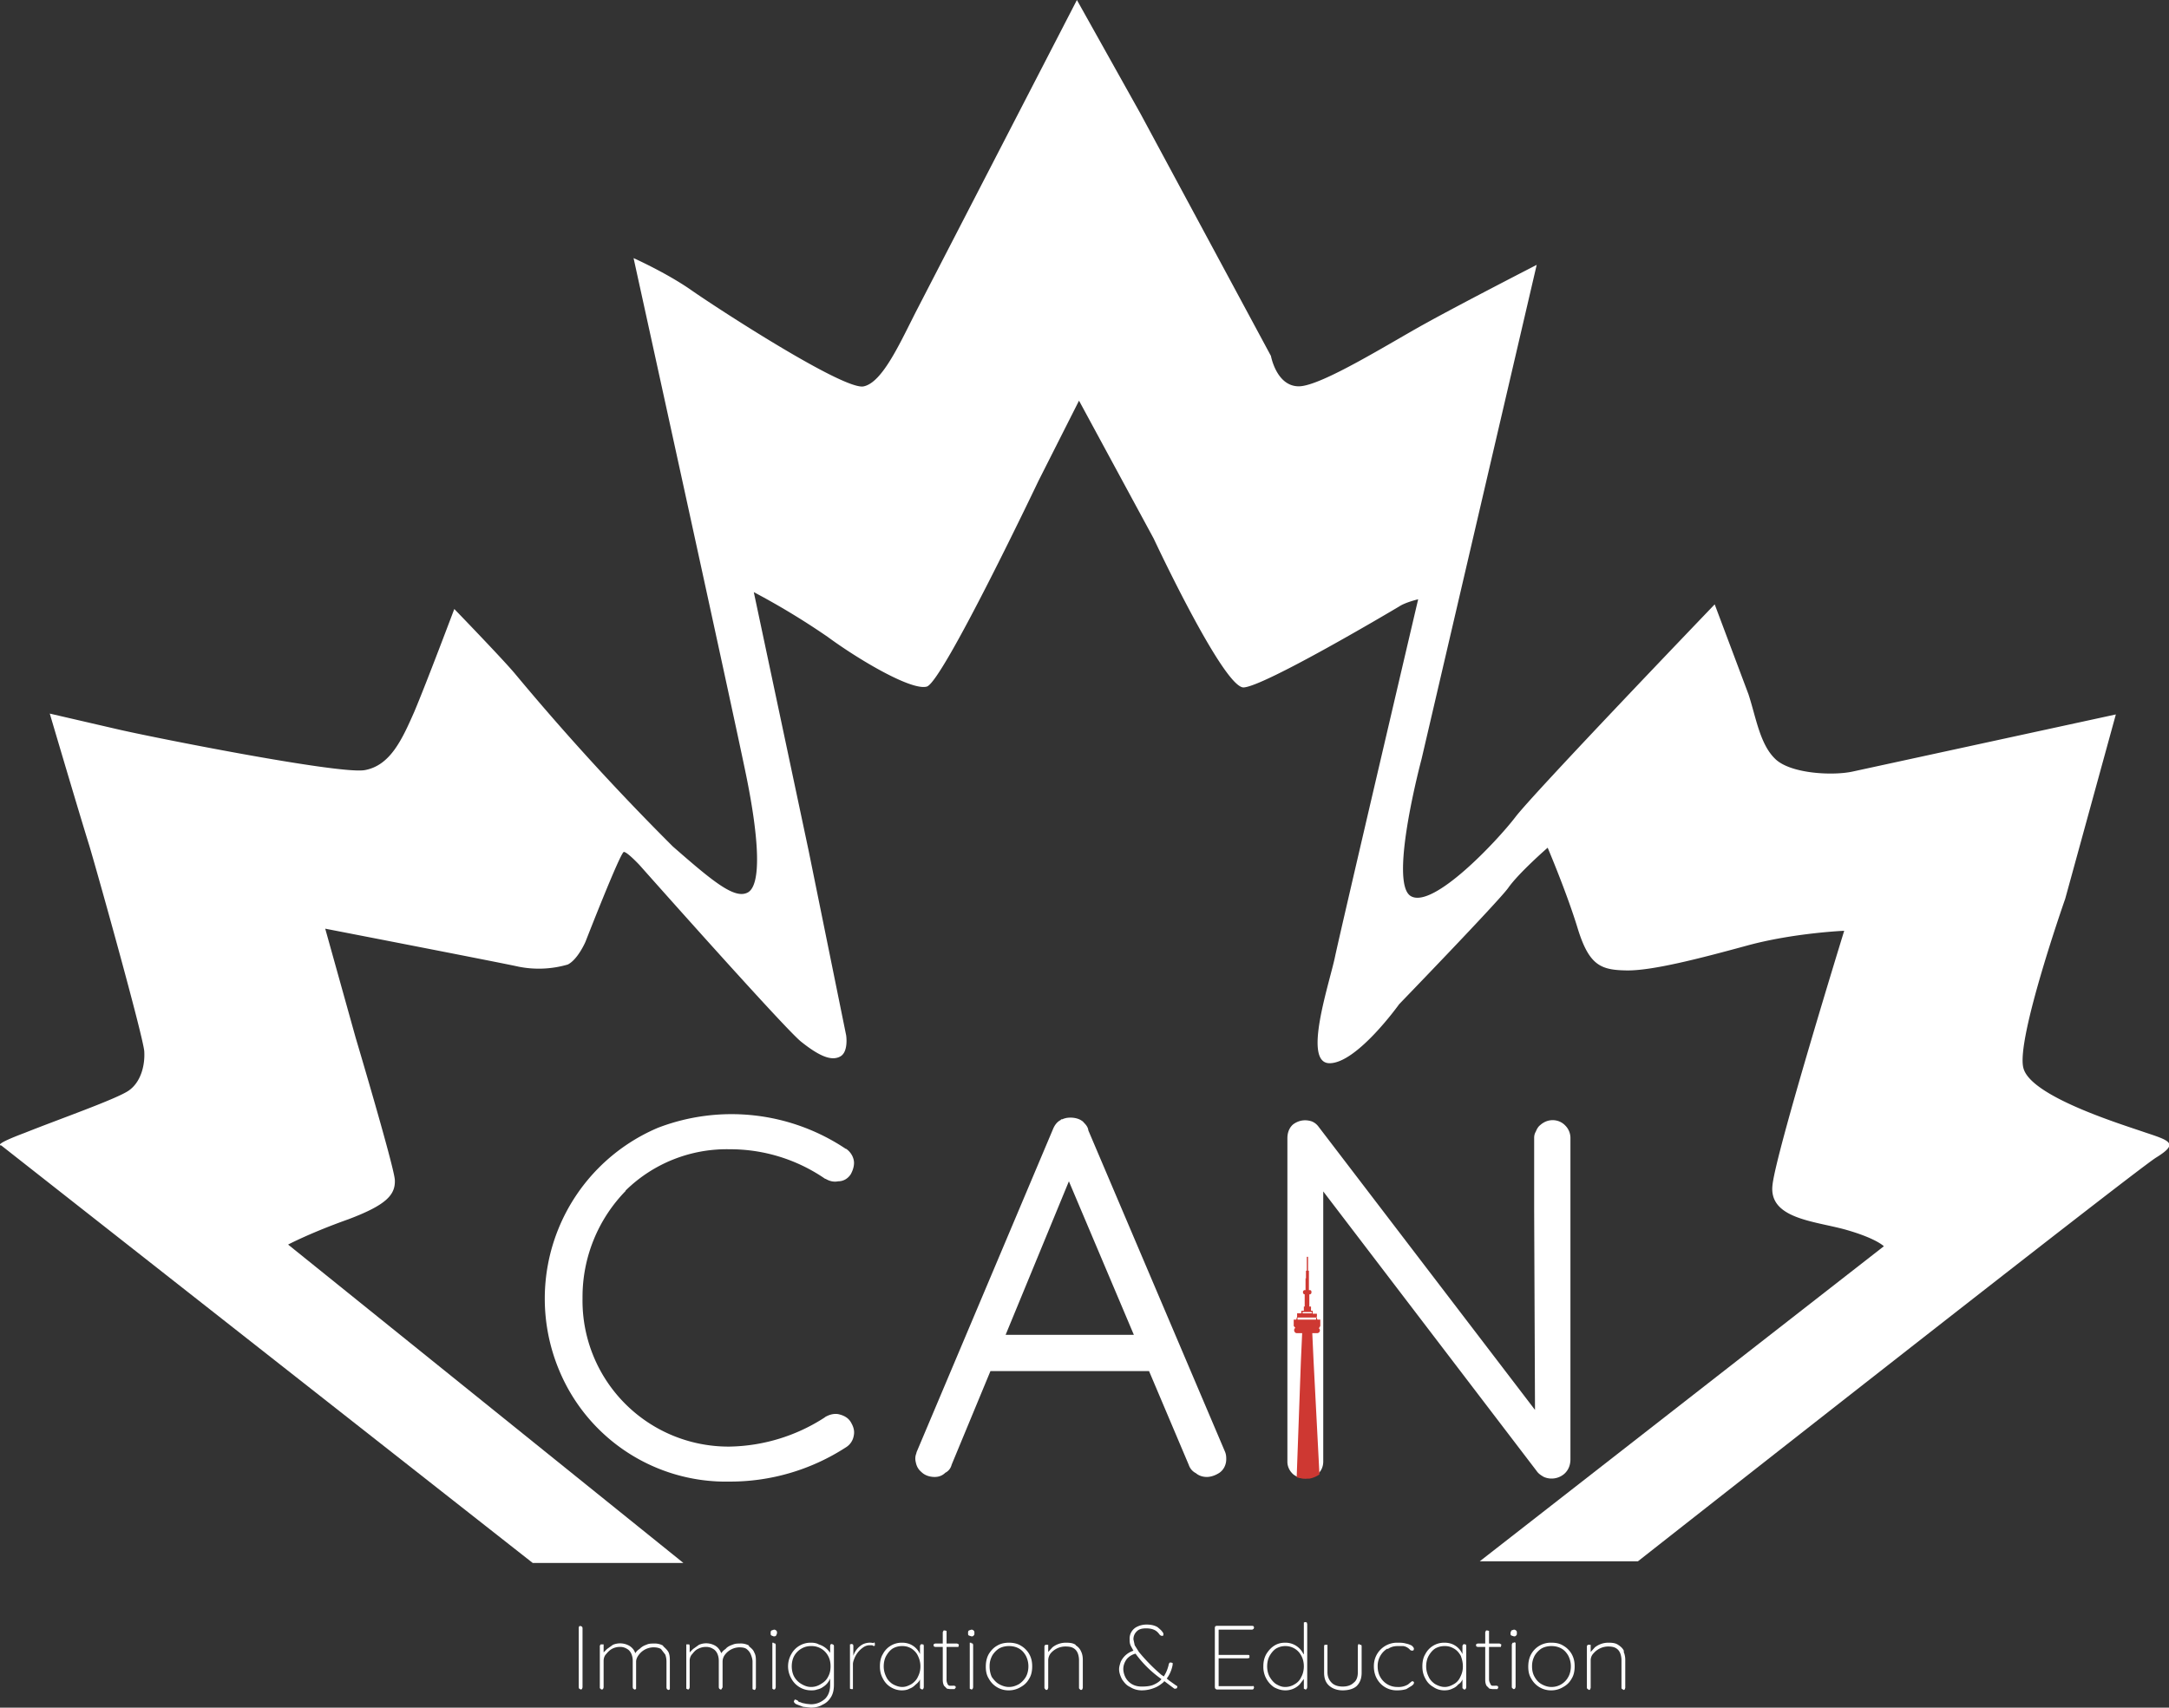 <svg xmlns="http://www.w3.org/2000/svg" id="Layer_2" data-name="Layer 2" viewBox="0 0 514.2 404.9"><rect x="0" y="0" width="514.2" height="404.9" fill="#333333" stroke="none"/><defs><style>.cls-1,.cls-2{fill:#fff}.cls-2{fill-rule:evenodd}</style></defs><g id="Layer_1-2" data-name="Layer 1"><path d="M162 370.6h-35.7l-126-99s-2.4 0 5.6-3c8-3.2 21.7-8 24.6-10 2.9-2 3.9-6 3.7-9.3-.2-3.3-10.6-40.6-13-48.7-2.5-8-9.4-31.4-9.4-31.4l16 3.7c7.2 1.7 52.7 10.8 58.7 9.7 6-1.1 8.8-7.2 11.7-13.8 2.8-6.6 9.5-24.4 9.5-24.4s12 12.4 14.6 15.6a598 598 0 0 0 37.2 40.7c9.6 8.4 14.7 12.6 17.8 10.9 3.2-1.8 2.7-12.5-.4-27.7S150.2 61.2 150.2 61.2s7.6 3.4 13.4 7.4c5.8 4.1 36.7 24.2 41.2 23 4.5-1 8.7-10.6 12.6-18.2L255.3 0l15.1 27 30.9 57.4s1.3 7.2 6.6 7.2 21.8-10.4 30.2-15c8.3-4.6 26.2-13.8 26.2-13.8L337 180s-7.9 29.5-2.5 32.5c5.3 3 20.4-13.1 24.7-18.7 4.2-5.6 47.3-50.5 47.3-50.5l8 21.3c1.8 5.5 2.7 11.8 6.3 15.3 3.6 3.6 13.9 4.1 18.6 3l62.2-13.5-12 43.7s-11.8 33.6-9.9 40.2c1.8 6.7 23 13.2 28.8 15.2 6 2 8.1 2.6 2.6 6-5.4 3.4-122.8 95.7-122.8 95.7h-37.5l95.8-74.7s-1.8-1.9-9.3-4c-7.4-2-18-2.6-17.1-10.5.8-7.8 17-60.3 17-60.3s-12 .5-23 3.5-22.5 6-28.6 5.9c-6-.1-8.8-1.1-11.5-9.7-2.6-8.6-7.2-19.4-7.2-19.4s-6.9 6-9.4 9.6c-2.6 3.5-25.8 27.5-25.8 27.5s-10 14-16.5 14 0-19 1.3-25.3c1.3-6.2 19.7-84.7 19.7-84.7s-3 .7-4.5 1.7c-1.5.9-32 19-36.9 19.2-4.8 0-21.3-35.3-21.3-35.3L255.8 95l-9.6 19s-22.8 47.9-26.5 48.8c-3.7 1-16.3-6.5-23.5-11.8a175.5 175.5 0 0 0-17.5-10.6l13 61.3 8.9 43.8s.6 3.9-1.4 5-4.8.1-9.4-3.6c-4.5-3.8-38.2-41.8-38.2-41.8s-2.9-3.1-3.7-3.1-9.1 21.3-9.1 21.3-1.8 4.2-4.2 5.4a24.5 24.5 0 0 1-11.7.5c-3-.7-45.8-9-45.8-9l7.2 25.8s9 30.2 9.3 33.7c.2 3.6-2 6-11 9.4-9 3.2-14.3 6-14.3 6l93.6 75.4Z" class="cls-2"/><path d="M148.3 282.3a34.2 34.2 0 0 1 24.7-9.8 39.7 39.7 0 0 1 22.6 7h.1c1 .6 2 .8 3 .6 1.2 0 2.3-.6 3-1.7.6-1.1.9-2.3.7-3.3s-.8-2-1.8-2.7h-.1a48.7 48.7 0 0 0-44.5-5 44 44 0 0 0-23.4 57.6 42.8 42.8 0 0 0 40.4 26.3 50.4 50.4 0 0 0 27.5-8.1 4 4 0 0 0 1.9-2.8c.3-1.4-.3-2.5-.7-3.2-.6-1-1.6-1.6-3-1.9-1.3-.2-2.4.3-3.1.7l-.1.1A42.7 42.7 0 0 1 173 343a34.6 34.6 0 0 1-34.9-35.2 36 36 0 0 1 10.2-25.4ZM258 267.9c-.2-1-.9-1.5-1.3-2l-.3-.2c-.9-.6-2-.7-2.6-.7-1 0-1.5.2-2 .4h-.2l-.2.2c-.8.4-1.4 1.2-1.8 2.2l-32.3 76.5-.1.4c-.2.5-.3 1.2-.1 2 .2 1 .6 1.7 1.3 2.3.5.5 1.5 1.2 3.2 1.2 1.2 0 2-.5 2.5-1 .8-.4 1.3-1.1 1.5-1.9l9.2-22.2h37.6l9.4 22.2c.3.9.9 1.6 1.7 2 .7.6 1.6.9 2.6.9s2.1-.4 3-1c1-.7 1.6-1.9 1.6-3.2 0-.5 0-1.1-.3-1.8L258 268Zm10.8 48.6h-30.4l15-36.4 15.4 36.4ZM371.1 266.9a4.1 4.1 0 0 0-3-1.3c-1.1 0-2.1.4-3 1.2-.5.4-.8 1-1 1.5-.3.5-.4 1-.4 1.5v17l.2 47.5-51.2-67c-.5-.7-1-1.1-1.7-1.4-1.5-.5-3-.3-4.3.6-.7.5-1.5 1.6-1.5 3.4v76.7c0 1 .4 2 1.2 2.8.5.5 1.5 1.1 3 1.1 1.2 0 2.2-.3 3-1 .9-.8 1.3-1.8 1.3-3v-64l50.6 66.3c.4.6 1 1 1.7 1.4a4.6 4.6 0 0 0 4.8-.7c.7-.6 1.5-1.7 1.5-3.5v-76.2c0-1-.4-2.1-1.2-2.9Z" class="cls-2"/><path d="M312.1 312.2h.1v-.7h-1v-.7h-.4v-1h-.4v-2.9h.1c.2 0 .4-.2.4-.4v-.2c0-.2-.1-.4-.4-.4h-.2v-4.6h-.2V298h-.3v3.3h-.2v1.8h-.1v2.8h-.2c-.2 0-.4.2-.4.4v.2c0 .2.2.4.4.4v2.9h-.2v1h-.6v.6h-1v.8l-.2.7h-.6v1.5l.4.5c-.2 0-.3.3-.3.5 0 .4.3.7.6.7h1.3l-.3 6.6-1 27.6 1.4.3h1.6a6 6 0 0 0 2.4-1l-1.4-27-.3-6.5h1.2c.3 0 .6-.3.6-.6v-.1c0-.2-.1-.4-.3-.5h.1l.3-.5v-1.5h-.7l-.2-.7Zm-3.3-1.1h2.2v.3h-2.2v-.3Zm3.2 1.8h-4.4v-.5h4.4v.5Z" style="fill-rule:evenodd;fill:#ce3832"/><path d="m137.7 385.5-.4.1-.1.3v14.2l.1.3.4.2s.2 0 .3-.2l.1-.3V386l-.1-.3-.3-.1ZM157.2 390.2a4 4 0 0 0-2.2-.5c-.6 0-1.2 0-1.8.3-.6.2-1.1.5-1.6 1a3 3 0 0 0-1 1c-.2-.7-.7-1.3-1.3-1.7a4.4 4.4 0 0 0-4-.3l-1.4 1-.8.8V389.9h-.7l-.2.3v10s0 .2.2.2c0 .1.1.2.3.2 0 0 .2 0 .3-.2l.1-.3v-6.3c0-.6.2-1.2.6-1.6.4-.5.9-1 1.5-1.3a4 4 0 0 1 1.8-.4 3 3 0 0 1 1.7.5c.4.2.8.7 1 1.2.2.5.3 1 .3 1.6v6.3l.1.3.3.2c.1 0 .3 0 .4-.2V394c0-.6.3-1.2.7-1.7a4.4 4.4 0 0 1 3.4-1.7c.7 0 1.3.1 1.8.4l1 1.3c.2.5.3 1.1.3 1.7v6.2l.1.3.3.2c.1 0 .3 0 .4-.2V394c0-.8 0-1.5-.3-2.2-.3-.6-.8-1-1.3-1.5ZM183.5 386.4l-.6.2c-.2.2-.2.3-.2.5v.2c0 .2 0 .4.2.5l.5.2c.3 0 .4 0 .6-.2l.2-.5v-.2c0-.2 0-.3-.2-.5a.8.8 0 0 0-.5-.2ZM197.2 389.8l-.3.1-.1.3v1.9-.2a5 5 0 0 0-2.7-2c-.5-.3-1.2-.4-1.8-.4a5.2 5.2 0 0 0-4.7 2.7 5.8 5.8 0 0 0 0 5.8 5.3 5.3 0 0 0 4.7 2.8c.4 0 .9 0 1.4-.2.5-.1 1-.3 1.4-.6a4.2 4.2 0 0 0 1.7-2v1.5c0 1.4-.4 2.5-1.2 3.3-.9.8-2 1.3-3.4 1.3l-1-.1-1-.2-.5-.2c-.3 0-.5-.2-.6-.4l-.5-.2h-.2l-.2.4c0 .2.2.5.6.7l1.6.6 1.8.2c1 0 2-.2 2.8-.7.9-.4 1.5-1 2-1.8s.7-1.8.7-2.9v-9.3l-.1-.2-.4-.2Zm-2.6 9.5c-.6.4-1.4.7-2.3.7s-1.6-.3-2.3-.7c-.7-.4-1.3-1-1.7-1.7-.4-.7-.6-1.6-.6-2.5s.2-1.8.6-2.5c.4-.7 1-1.3 1.7-1.7.7-.4 1.4-.6 2.3-.6a4.4 4.4 0 0 1 4 2.3c.4.7.6 1.5.6 2.5s-.2 1.8-.6 2.5c-.4.8-1 1.3-1.7 1.7ZM183.4 389.5h-.3v10.9l.3.2c.2 0 .3 0 .4-.2l.1-.3V390l-.1-.3-.4-.1ZM177.6 390.2a4 4 0 0 0-2.3-.5c-.5 0-1 0-1.7.3-.6.2-1.2.5-1.6 1a3 3 0 0 0-1 1c-.3-.7-.7-1.3-1.3-1.7a4.3 4.3 0 0 0-4-.3l-1.4 1-.8.8v-1.6l-.1-.3h-.7v10.5l.4.2s.2 0 .3-.2l.1-.3v-6.3c0-.6.2-1.2.6-1.6.4-.5.8-1 1.5-1.3a4 4 0 0 1 1.8-.4 3 3 0 0 1 1.7.5c.4.2.8.7 1 1.2.2.5.3 1 .3 1.6v6.3l.1.3.3.2c.1 0 .3 0 .3-.2l.2-.3V394c0-.6.2-1.2.6-1.7a4.4 4.4 0 0 1 3.3-1.7c.8 0 1.4.1 1.8.4.5.4.8.8 1 1.3.2.5.4 1.1.4 1.7v6.5l.4.2c.1 0 .2 0 .3-.2l.1-.3V394c0-.8 0-1.5-.4-2.2-.2-.6-.7-1-1.3-1.5ZM207.2 389.6l-.7-.1a4 4 0 0 0-2 .4 4.8 4.8 0 0 0-2.2 2.7v-2.4l-.1-.3-.3-.1-.4.1v10.5l.3.1h.4V394.6c0-.5.2-1 .4-1.5a5.8 5.8 0 0 1 2.2-2.6c.5-.3 1-.4 1.4-.4h.6l.3.2.3-.1v-.4c0-.2 0-.3-.3-.4ZM226.9 389.7h-2.5v-3l-.4-.1h-.3l-.2.4v2.7h-1.8l-.3.1-.1.3.1.3.3.1h1.8v7.8c0 .6.1 1 .3 1.4l.7.7.7.1h1.1l.3-.4-.1-.3-.3-.1a1 1 0 0 0-.3 0h-.8a.7.7 0 0 1-.5-.5 2 2 0 0 1-.2-1v-7.7h2.8l.1-.4v-.2l-.4-.2ZM218.6 389.8l-.3.1-.2.3v2a4.5 4.5 0 0 0-2.5-2.4 5 5 0 0 0-1.8-.3 5 5 0 0 0-4.5 2.7c-.5.8-.7 1.8-.7 2.9s.2 2 .7 2.9c.4.8 1 1.5 1.8 2s1.7.8 2.7.8c.6 0 1.3-.1 1.8-.4.6-.2 1-.5 1.5-1 .4-.3.8-.7 1-1.2v2l.1.2.4.2s.2 0 .3-.2l.1-.3v-9.9l-.1-.3h-.4Zm-1 7.8c-.3.7-.9 1.3-1.5 1.7-.7.4-1.4.7-2.2.7s-1.6-.3-2.3-.7c-.6-.4-1.2-1-1.5-1.7-.4-.8-.6-1.6-.6-2.5s.2-1.8.6-2.5c.4-.7.9-1.3 1.5-1.7.7-.4 1.4-.6 2.3-.6s1.5.2 2.2.6c.6.4 1.2 1 1.5 1.7.4.8.6 1.6.6 2.5 0 1-.2 1.7-.6 2.5ZM230.3 389.5h-.4v10.9l.4.2s.2 0 .3-.2l.1-.3V390l-.1-.3-.4-.1ZM278.9 399.7l-1.7-1.2-.6-.5a7.7 7.7 0 0 0 1.4-3.3v-.4l-.4-.1h-.3l-.2.3a8.5 8.5 0 0 1-1.2 3l-.6-.4a43.5 43.5 0 0 1-5.3-5.4l-1-1.6-.3-1.4c0-.8.3-1.4.8-1.9s1.2-.7 2.2-.7c1 0 1.7.2 2.2.5.5.3.8.7 1.1 1.1l.2.1.2.1.4-.1v-.5c-.3-.6-.8-1-1.4-1.5-.7-.4-1.5-.6-2.6-.6a5 5 0 0 0-2.2.5 3.1 3.1 0 0 0-1.8 3c0 .5 0 1 .3 1.6l.6 1.1a5 5 0 0 0-3 2.6c-.2.6-.4 1.2-.4 1.8 0 .8.3 1.6.7 2.4.5.7 1 1.4 1.9 1.8.8.5 1.7.8 2.8.8a8 8 0 0 0 3-.6c.8-.3 1.5-.8 2.2-1.4l.1-.2 2.4 1.8H278.7l.3-.1.1-.3v-.2l-.2-.1Zm-5.5-.2c-.7.3-1.7.4-2.7.4-1 0-1.7-.2-2.4-.6a4 4 0 0 1-1.5-1.6c-.3-.6-.5-1.3-.5-2 0-.8.3-1.6.8-2.3a4 4 0 0 1 2.1-1.3 26.2 26.2 0 0 0 6.1 6v.1c-.5.6-1.2 1-1.9 1.3ZM309.5 384.6l-.4.1v7.5h-.1a4.7 4.7 0 0 0-4.3-2.7c-1 0-1.8.2-2.6.7-.8.5-1.4 1.2-1.9 2-.5.9-.7 1.8-.7 2.9a5.8 5.8 0 0 0 2.6 5c.8.4 1.6.7 2.6.7a4.7 4.7 0 0 0 3.4-1.4l1-1.3v2.3l.4.2s.2 0 .3-.2l.1-.3v-15l-.1-.4-.3-.1Zm-2.5 14.7c-.6.4-1.4.7-2.3.7s-1.5-.3-2.2-.7c-.6-.4-1.1-1-1.5-1.7-.4-.7-.6-1.6-.6-2.5s.2-1.8.6-2.5c.4-.7.9-1.3 1.5-1.7.7-.4 1.4-.6 2.2-.6a4.2 4.2 0 0 1 3.8 2.3c.4.7.6 1.6.6 2.5s-.2 1.8-.6 2.5c-.3.7-.8 1.3-1.5 1.7ZM242 390.2c-.8-.5-1.8-.7-2.8-.7s-2 .2-2.8.7c-.9.5-1.5 1.2-2 2-.5.9-.7 1.9-.7 3s.2 2 .7 2.8a5.3 5.3 0 0 0 4.8 2.8c1 0 2-.3 2.8-.8.9-.5 1.5-1.1 2-2 .5-.8.7-1.8.7-2.9s-.2-2-.7-2.9a5.4 5.4 0 0 0-2-2Zm1.2 7.4c-.4.7-1 1.3-1.6 1.7-.7.4-1.5.7-2.4.7s-1.7-.3-2.4-.7c-.7-.4-1.2-1-1.7-1.7-.3-.7-.5-1.5-.5-2.5s.2-1.7.6-2.5c.4-.7 1-1.3 1.6-1.7.7-.4 1.5-.6 2.4-.6s1.7.2 2.4.6c.7.4 1.2 1 1.6 1.7.4.8.6 1.6.6 2.5s-.2 1.8-.6 2.5ZM255 390c-.6-.4-1.3-.5-2.3-.5a5.1 5.1 0 0 0-3.2 1.1l-1 1.1V390h-.7l-.2.3v10l.2.2c0 .1.1.2.3.2 0 0 .2 0 .3-.2l.1-.3v-6.5c0-.6.2-1.2.6-1.7a4.6 4.6 0 0 1 3.5-1.6c.8 0 1.4.1 1.9.4.5.3.8.7 1 1.2.2.5.3 1.1.3 1.7v6.5c0 .1 0 .2.2.3 0 .1.1.2.3.2 0 0 .2 0 .3-.2l.1-.3v-6.6c0-.7-.1-1.4-.4-2-.3-.7-.7-1.1-1.3-1.5ZM230.3 386.4l-.6.2c-.2.2-.2.3-.2.5v.2c0 .2 0 .4.2.5l.6.2c.2 0 .4 0 .5-.2.2-.1.2-.3.2-.5v-.2c0-.2 0-.3-.2-.5a.8.8 0 0 0-.5-.2ZM288.9 386.4h8l.3-.2.1-.3-.1-.3-.3-.1h-8.5l-.3.1-.1.3v14.2l.1.3.3.2h8.5s.2 0 .3-.2l.1-.3-.1-.3a.5.5 0 0 0-.3 0h-8v-6.6H295.8l.4-.1v-.6l-.2-.1h-7.1v-6ZM358.9 386.4l-.6.2-.2.5v.2c0 .2 0 .4.2.5l.6.2c.2 0 .4 0 .5-.2.2-.1.2-.3.2-.5v-.2c0-.2 0-.3-.2-.5a.8.8 0 0 0-.5-.2ZM358.9 389.5h-.3l-.2.4V400c0 .1 0 .2.2.3 0 .1.1.2.3.2 0 0 .2 0 .3-.2l.1-.3v-10.5l-.4-.1ZM370.6 390.2c-.8-.5-1.7-.7-2.8-.7a5.3 5.3 0 0 0-4.8 2.7c-.5.9-.7 1.9-.7 3s.2 2 .7 2.8a5.3 5.3 0 0 0 4.8 2.8c1 0 2-.3 2.8-.8.9-.5 1.5-1.1 2-2 .5-.8.7-1.8.7-2.9s-.2-2-.7-2.9a5.4 5.4 0 0 0-2-2Zm1.2 7.4a4.5 4.5 0 0 1-4 2.4c-.9 0-1.7-.3-2.4-.7-.7-.4-1.2-1-1.6-1.7-.4-.7-.6-1.5-.6-2.5s.2-1.7.6-2.5c.4-.7 1-1.3 1.6-1.7.7-.4 1.5-.6 2.4-.6s1.7.2 2.4.6c.7.4 1.2 1 1.6 1.7.4.8.6 1.6.6 2.5s-.2 1.8-.6 2.5ZM385 391.5c-.3-.7-.8-1.1-1.4-1.5-.6-.4-1.3-.5-2.3-.5a5.1 5.1 0 0 0-3.2 1.1l-1 1.1V390h-.7l-.2.3v10l.2.2.3.2c.1 0 .2 0 .3-.2l.1-.3v-6.5c0-.6.2-1.2.7-1.7a4.6 4.6 0 0 1 3.4-1.6c.8 0 1.4.1 1.9.4.5.3.8.7 1 1.2.2.5.3 1.1.3 1.7v6.5c0 .1 0 .2.2.3l.3.2c.1 0 .2 0 .3-.2l.1-.3v-6.6a5 5 0 0 0-.4-2ZM322.3 389.8l-.3.1-.1.3v6.3c0 1.1-.3 2-1 2.5-.6.6-1.5.9-2.6.9s-2-.3-2.6-.9c-.6-.6-1-1.4-1-2.5V390h-.7l-.1.3v6.3c0 1.4.4 2.4 1.2 3.1.8.7 1.9 1.1 3.2 1.1s2.5-.3 3.3-1c.8-.8 1.2-1.8 1.2-3.2v-6.3l-.1-.3h-.4ZM329 391c.7-.5 1.5-.7 2.3-.7h1.4a2.7 2.7 0 0 1 1.4.7l.3.3.4.1.3-.1.1-.3c0-.3-.2-.5-.5-.8a5 5 0 0 0-1.4-.5c-.7-.2-1.3-.2-2-.2a5.5 5.5 0 0 0-4.9 2.8c-.5.9-.7 1.8-.7 2.8 0 1 .2 2 .7 2.9a5.3 5.3 0 0 0 4.8 2.8c.9 0 1.5-.1 2.2-.3l1.3-.8c.4-.3.5-.5.5-.7v-.2l-.4-.2-.4.3-.6.5a4.4 4.4 0 0 1-2.5.6 4.6 4.6 0 0 1-4.1-2.4c-.4-.7-.6-1.6-.6-2.5a4.8 4.8 0 0 1 2.3-4.2ZM347.2 389.8l-.3.1-.2.3v2a4.5 4.5 0 0 0-2.5-2.4 5 5 0 0 0-1.8-.3 5 5 0 0 0-4.5 2.7c-.5.8-.7 1.8-.7 2.9s.2 2 .7 2.9c.4.8 1 1.5 1.9 2 .7.5 1.6.8 2.6.8.7 0 1.3-.1 1.9-.4.5-.2 1-.5 1.4-1 .5-.3.8-.7 1-1.2v2s0 .2.2.2c0 .1.1.2.3.2 0 0 .2 0 .3-.2l.1-.3v-9.9l-.1-.3h-.3Zm-1 7.8c-.3.7-.8 1.3-1.5 1.7-.7.4-1.4.7-2.2.7s-1.6-.3-2.3-.7c-.6-.4-1.2-1-1.5-1.7-.4-.8-.6-1.6-.6-2.5s.2-1.8.6-2.5c.4-.7.9-1.3 1.5-1.7.7-.4 1.4-.6 2.3-.6s1.5.2 2.2.6c.7.4 1.2 1 1.6 1.7.3.8.5 1.6.5 2.5 0 1-.2 1.7-.6 2.5ZM355.5 389.7H353v-3l-.4-.1h-.3l-.2.4v2.7h-1.8l-.3.1-.1.3.1.3.3.1h1.8v7.8c0 .6.1 1 .3 1.4l.7.7.7.1h1.2l.2-.4-.1-.3-.3-.1a1 1 0 0 0-.3 0h-.8a.7.7 0 0 1-.4-.5 2 2 0 0 1-.3-1v-7.7h2.8l.1-.4v-.2l-.4-.2Z" class="cls-1"/></g></svg>